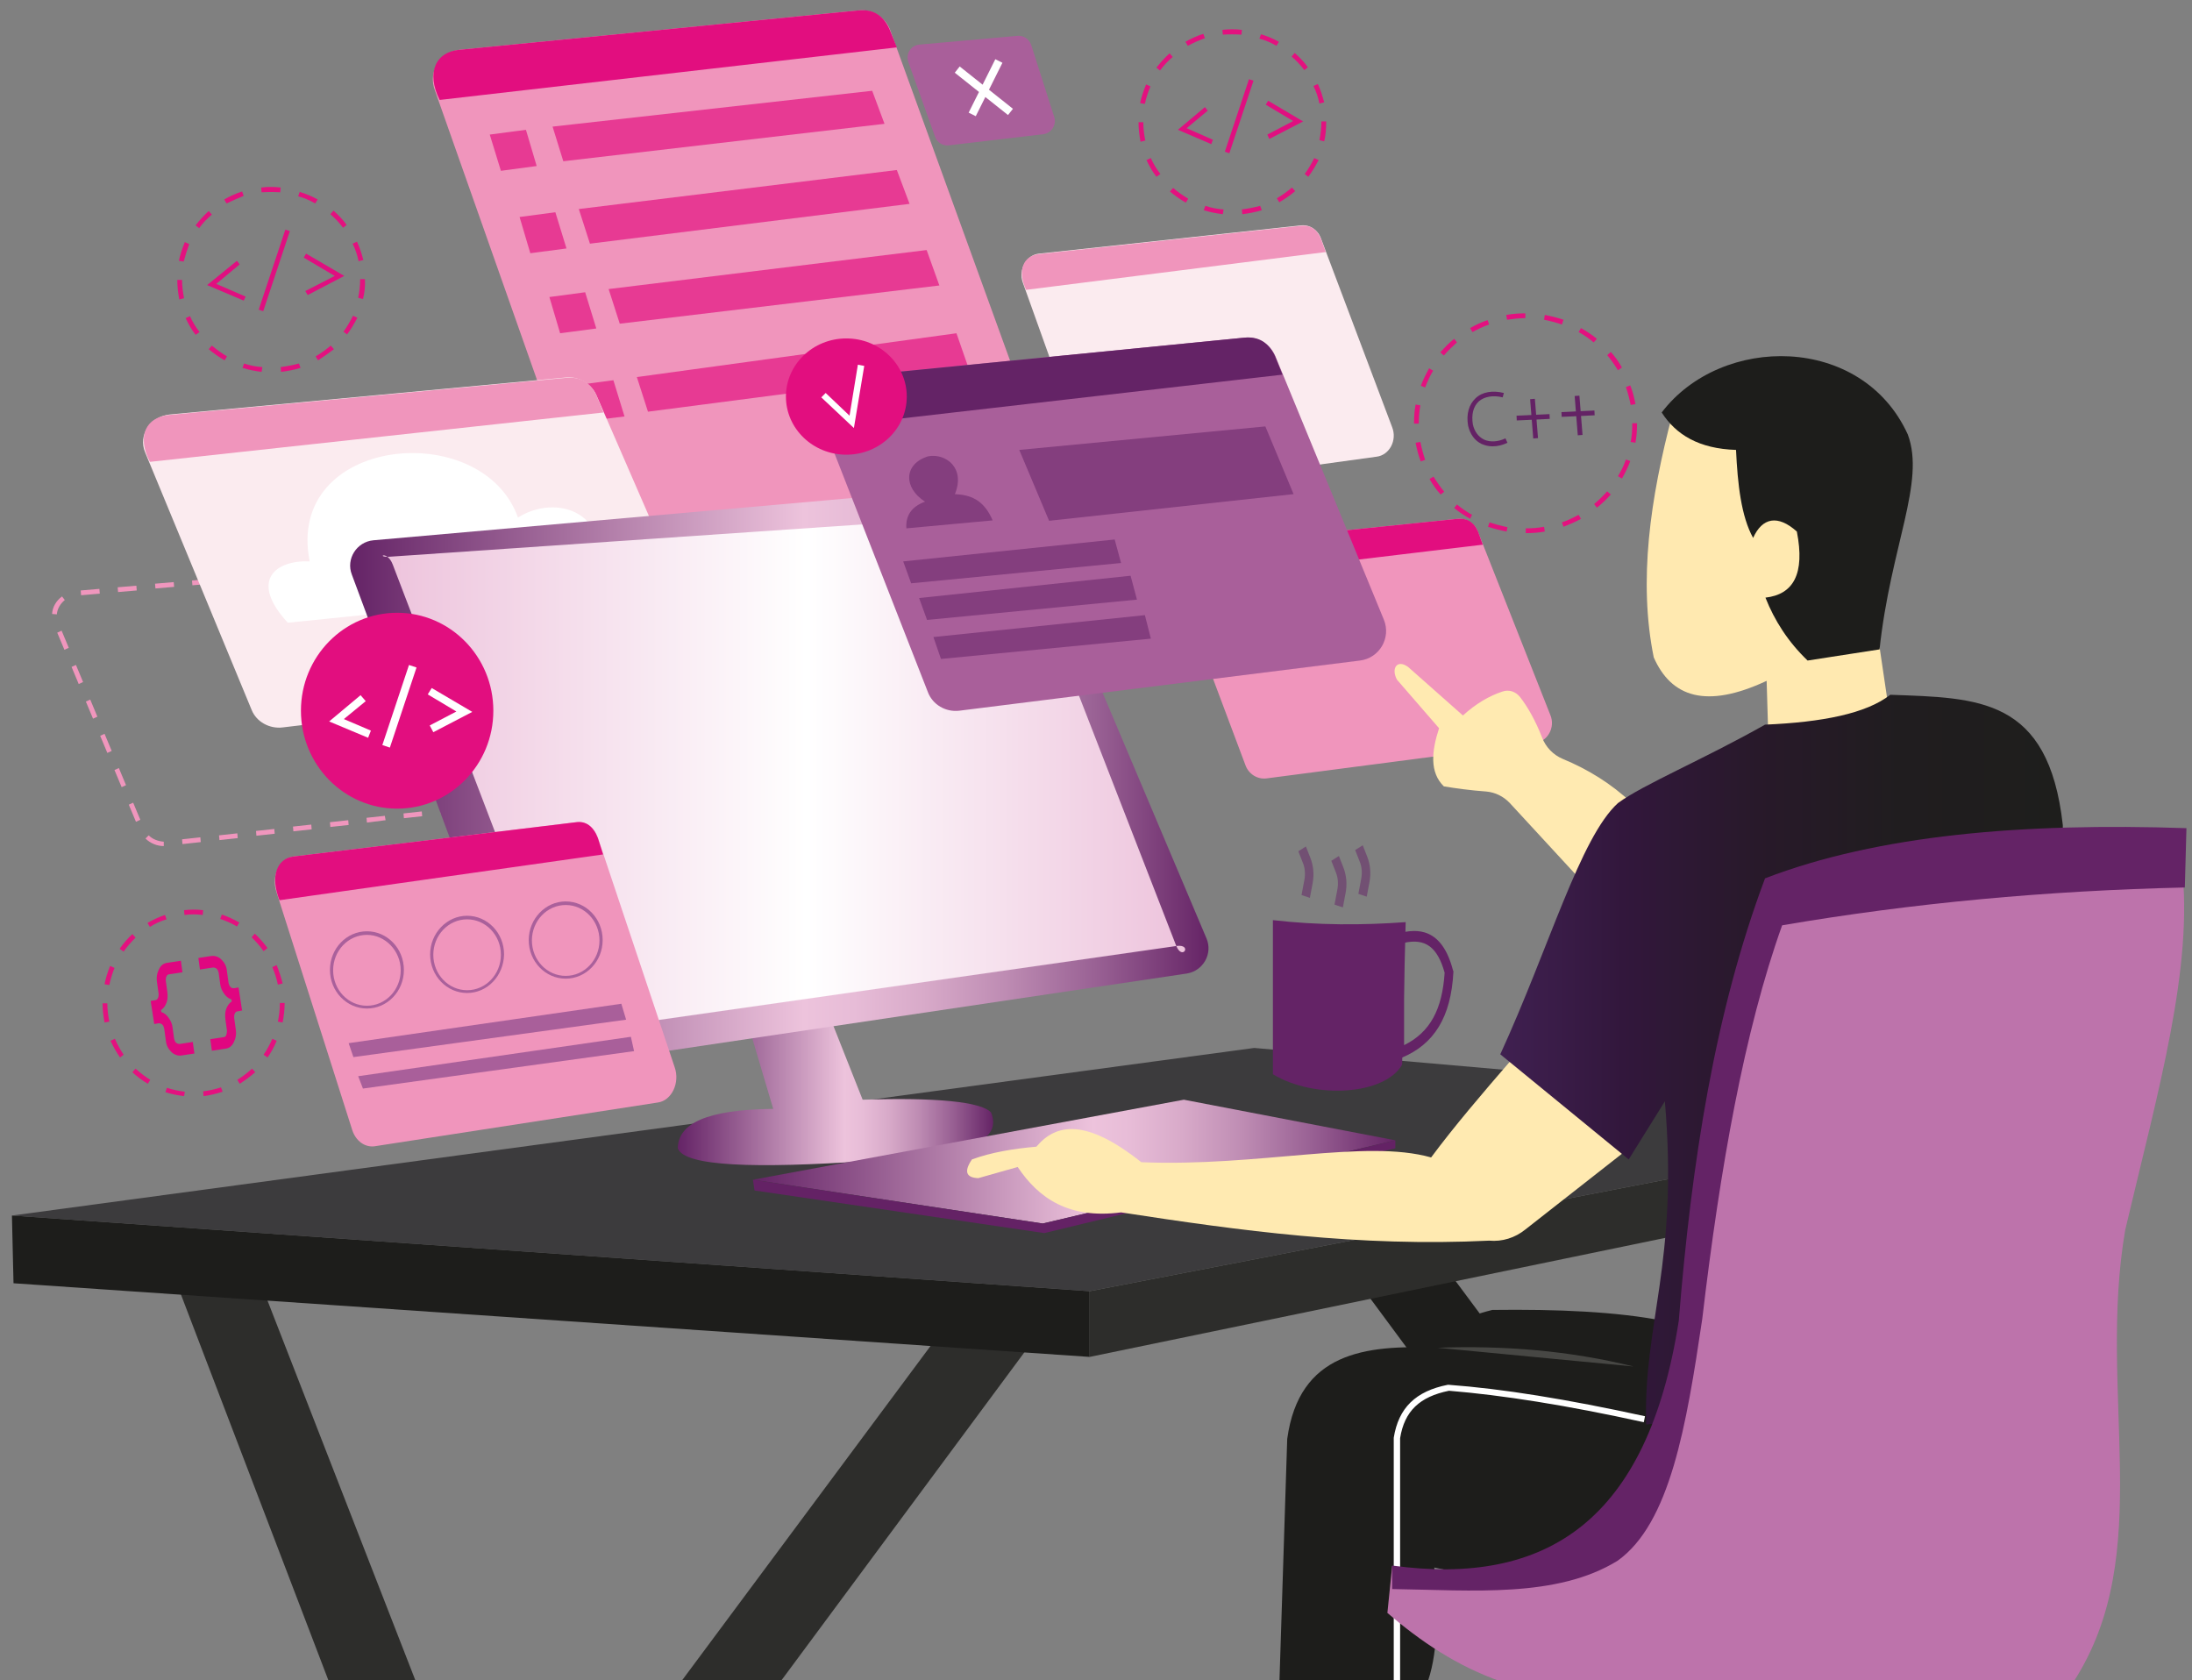 <svg width="394" height="302" viewBox="0 0 394 302" fill="none" xmlns="http://www.w3.org/2000/svg">
<rect x="0" y="0" width="394" height="302" fill="#808080" stroke="none"/>
<g clipPath="url(#clip0_1950_665)">
<path d="M242.374 228.074L258.737 226.357L305.325 289.047L287.89 289.619L242.374 228.074Z" fill="#1D1D1B"/>
<path d="M32.297 232.082L47.732 232.869L75.099 303.145L59.021 302L32.297 232.082Z" fill="#2D2D2B"/>
<path d="M185.424 241.314L168.99 239.596L122.401 302.286L139.836 302.859L185.424 241.314Z" fill="#2D2D2B"/>
<path d="M2.144 218.485L225.439 188.356L360.631 200.164L195.857 232.082L2.144 218.485Z" fill="#3C3B3D"/>
<path d="M2.429 230.651L2.144 218.485L195.857 232.082V243.89L2.429 230.651Z" fill="#1D1D1B"/>
<path d="M360.631 200.164L360.917 209.754L195.857 243.89V232.082L360.631 200.164Z" fill="#2D2D2B"/>
<path d="M154.413 1.86L82.601 8.945C79.1 9.303 76.885 12.881 78.171 16.245L110.397 107.632C111.255 109.922 113.613 111.282 116.042 110.995L188.068 101.978C191.569 101.549 193.713 97.899 192.355 94.607L159.915 5.152C158.986 3.005 156.771 1.646 154.413 1.86Z" fill="#F095BC"/>
<path d="M161.201 8.516L79.029 17.963C76.528 12.953 78.385 9.303 82.601 8.945L154.413 1.861C156.771 1.646 158.629 2.576 159.844 5.153L161.201 8.516Z" fill="#E20E7F"/>
<g opacity="0.67">
<path d="M88.032 24.189L94.534 23.33L96.464 29.842L90.033 30.701L88.032 24.189Z" fill="#E20E7F"/>
<path d="M99.322 22.757L156.771 16.317L158.986 22.256L101.251 28.983L99.322 22.757Z" fill="#E20E7F"/>
<path d="M93.391 39.002L99.822 38.144L101.823 44.656L95.32 45.515L93.391 39.002Z" fill="#E20E7F"/>
<path d="M104.038 37.571L161.201 30.558L163.488 36.641L106.038 43.797" fill="#E20E7F"/>
<path d="M98.75 53.387L105.181 52.528L107.182 59.04L100.679 59.899L98.75 53.387Z" fill="#E20E7F"/>
<path d="M109.397 51.956L166.56 44.942L168.847 51.311L111.398 58.181" fill="#E20E7F"/>
<path d="M103.752 69.202L110.254 68.344L112.255 74.856L105.753 75.643L103.752 69.202Z" fill="#E20E7F"/>
<path d="M114.47 67.771L171.919 59.899L174.206 66.483L116.471 73.997" fill="#E20E7F"/>
</g>
<path d="M262.024 93.248L214.006 98.186C211.648 98.401 210.148 100.977 211.005 103.267L223.867 137.546C224.438 139.121 226.01 140.123 227.654 139.908L275.814 133.61C278.172 133.324 279.601 130.748 278.672 128.529L265.668 95.61C265.096 94.035 263.596 93.105 262.024 93.248Z" fill="#F095BC"/>
<path d="M266.525 97.9L211.577 104.483C209.933 100.977 211.148 98.472 214.006 98.186L262.024 93.248C263.596 93.105 264.882 93.749 265.668 95.538L266.525 97.9Z" fill="#E20E7F"/>
<path d="M233.871 40.505L186.782 45.586C184.495 45.801 182.995 48.449 183.852 50.81L196.5 86.163C197.071 87.809 198.572 88.811 200.215 88.596L247.447 82.084C249.733 81.798 251.163 79.15 250.234 76.788L237.443 42.867C236.872 41.292 235.443 40.362 233.871 40.505Z" fill="#FBEBEF"/>
<path d="M238.301 45.3L184.424 52.099C182.781 48.52 183.995 45.944 186.782 45.658L233.87 40.577C235.442 40.434 236.657 41.078 237.443 42.938L238.301 45.3Z" fill="#F095BC"/>
<path d="M274.242 95.824V94.965C275.386 94.965 276.457 94.894 277.529 94.679L277.672 95.538C276.529 95.753 275.386 95.824 274.242 95.824ZM270.812 95.538C269.669 95.323 268.526 95.037 267.454 94.679L267.74 93.892C268.812 94.25 269.884 94.536 270.955 94.751L270.812 95.538ZM281.03 94.679L280.745 93.892C281.816 93.534 282.817 93.033 283.746 92.532L284.174 93.248C283.174 93.82 282.102 94.25 281.03 94.679ZM264.239 93.248C263.238 92.675 262.238 92.031 261.38 91.316L261.881 90.672C262.738 91.387 263.667 92.031 264.596 92.532L264.239 93.248ZM287.033 91.244L286.532 90.6C287.39 89.884 288.176 89.097 288.89 88.31L289.534 88.882C288.748 89.741 287.962 90.528 287.033 91.244ZM258.951 88.882C258.165 88.024 257.522 87.093 256.95 86.091L257.665 85.662C258.236 86.592 258.88 87.523 259.594 88.382L258.951 88.882ZM291.534 86.02L290.82 85.591C291.391 84.66 291.892 83.658 292.249 82.585L293.035 82.871C292.606 84.016 292.106 85.018 291.534 86.02ZM255.378 82.943C254.95 81.869 254.664 80.724 254.449 79.579L255.307 79.436C255.521 80.51 255.807 81.583 256.164 82.656L255.378 82.943ZM293.964 79.579L293.106 79.436C293.321 78.363 293.392 77.218 293.392 76.144V76.073H294.25V76.144C294.25 77.289 294.178 78.434 293.964 79.579ZM254.164 76.144C254.164 74.999 254.235 73.782 254.449 72.709L255.307 72.852C255.092 73.926 255.021 75.071 255.021 76.144H254.164ZM293.106 72.781C292.892 71.707 292.606 70.634 292.249 69.56L293.035 69.274C293.464 70.347 293.749 71.492 293.964 72.638L293.106 72.781ZM256.164 69.632L255.378 69.346C255.807 68.272 256.307 67.199 256.879 66.197L257.593 66.626C257.022 67.556 256.593 68.558 256.164 69.632ZM290.82 66.555C290.248 65.624 289.605 64.694 288.89 63.835L289.534 63.263C290.32 64.121 290.963 65.052 291.534 66.054L290.82 66.555ZM259.523 63.907L258.88 63.334C259.666 62.475 260.452 61.617 261.38 60.901L261.881 61.545C261.095 62.261 260.237 63.048 259.523 63.907ZM286.461 61.545C285.604 60.829 284.675 60.185 283.746 59.684L284.174 58.969C285.175 59.541 286.175 60.185 287.033 60.901L286.461 61.545ZM264.667 59.684L264.239 58.969C265.239 58.396 266.311 57.895 267.383 57.538L267.668 58.325C266.597 58.682 265.596 59.183 264.667 59.684ZM280.745 58.325C279.673 57.967 278.601 57.681 277.529 57.466L277.672 56.607C278.815 56.822 279.959 57.108 281.03 57.466L280.745 58.325ZM270.884 57.466L270.741 56.607C271.884 56.392 273.028 56.321 274.171 56.321V57.18C273.099 57.18 271.956 57.323 270.884 57.466Z" fill="#E3117F"/>
<path d="M29.439 152.073C28.224 152.073 27.01 151.573 26.152 150.714L26.724 150.141C27.439 150.857 28.439 151.215 29.439 151.286V152.073ZM32.798 151.716L32.726 150.857L36.013 150.499L36.084 151.358L32.798 151.716ZM39.443 151L39.371 150.141L42.658 149.783L42.73 150.642L39.443 151ZM46.088 150.213L46.017 149.354L49.304 148.996L49.375 149.855L46.088 150.213ZM52.733 149.426L52.662 148.567L55.949 148.209L56.02 149.068L52.733 149.426ZM59.379 148.638L59.307 147.78L62.594 147.422L62.666 148.281L59.379 148.638ZM65.953 147.851L65.881 146.992L69.168 146.635L69.311 147.422L65.953 147.851ZM24.437 147.708L23.151 144.631L23.937 144.273L25.223 147.35L24.437 147.708ZM72.598 147.064L72.526 146.205L75.813 145.847L75.885 146.706L72.598 147.064ZM79.243 146.277L79.172 145.418L82.459 145.06L82.53 145.919L79.243 146.277ZM85.888 145.49L85.817 144.631L87.603 144.416C88.032 144.345 88.532 144.201 88.889 144.058L89.247 144.846C88.746 145.06 88.246 145.275 87.675 145.275L85.888 145.49ZM91.676 142.126L90.89 141.911C90.962 141.625 91.033 141.267 91.033 140.909C91.033 140.48 90.962 139.979 90.747 139.55L90.461 138.977L91.247 138.619L91.533 139.192C91.748 139.764 91.891 140.337 91.891 140.909C91.819 141.267 91.748 141.697 91.676 142.126ZM21.865 141.482L20.579 138.405L21.365 138.047L22.651 141.124L21.865 141.482ZM89.104 135.9L87.746 132.823L88.532 132.465L89.89 135.542L89.104 135.9ZM19.293 135.328L18.006 132.25L18.793 131.892L20.079 134.97L19.293 135.328ZM86.388 129.746L85.031 126.668L85.817 126.31L87.174 129.388L86.388 129.746ZM16.72 129.173L15.434 126.096L16.22 125.738L17.506 128.815L16.72 129.173ZM83.745 123.591L82.387 120.514L83.173 120.156L84.531 123.233L83.745 123.591ZM14.148 122.947L12.862 119.87L13.648 119.512L14.934 122.589L14.148 122.947ZM81.029 117.508L79.672 114.431L80.458 114.073L81.815 117.15L81.029 117.508ZM11.576 116.792L10.289 113.715L11.075 113.357L12.362 116.435L11.576 116.792ZM78.314 111.354L76.957 108.276L77.743 107.919L79.1 110.996L78.314 111.354ZM10.218 110.423L9.361 110.352C9.432 109.135 10.075 107.99 11.147 107.203L11.647 107.847C10.861 108.491 10.289 109.421 10.218 110.423ZM14.577 106.988L14.505 106.129L17.864 105.843L17.935 106.702L14.577 106.988ZM21.222 106.416L21.151 105.557L24.509 105.271L24.58 106.129L21.222 106.416ZM27.939 105.772L27.867 104.913L31.226 104.627L31.297 105.485L27.939 105.772ZM75.67 105.199L75.099 103.982C74.884 103.41 74.456 102.981 74.027 102.623L74.527 101.979C75.099 102.408 75.599 103.052 75.885 103.696L76.456 104.913L75.67 105.199ZM34.584 105.199L34.513 104.34L37.871 104.054L37.942 104.913L34.584 105.199ZM41.229 104.555L41.158 103.696L44.516 103.41L44.588 104.269L41.229 104.555ZM47.874 103.911L47.803 103.052L51.161 102.766L51.233 103.625L47.874 103.911ZM54.52 103.338L54.448 102.48L57.807 102.193L57.878 103.052L54.52 103.338ZM61.165 102.694L61.094 101.836L64.452 101.549L64.523 102.408L61.165 102.694ZM67.81 102.122L67.739 101.263L71.097 100.977L71.169 101.406V101.836L67.81 102.122Z" fill="#F096BD"/>
<path d="M101.751 67.843L30.511 74.498C27.01 74.856 24.795 78.219 26.081 81.297L45.231 127.599C46.088 129.746 48.446 131.034 50.804 130.747L122.259 122.231C125.76 121.802 127.832 118.367 126.474 115.361L107.182 70.992C106.253 68.916 104.038 67.628 101.751 67.843Z" fill="#FBEBEF"/>
<path d="M108.468 74.14L26.938 83.014C24.509 78.291 26.295 74.927 30.511 74.57L101.751 67.914C104.109 67.7 105.967 68.558 107.182 70.992L108.468 74.14Z" fill="#F095BC"/>
<path d="M55.663 100.905C51.161 78.363 86.674 74.927 93.105 93.033C99.608 88.811 111.112 91.316 107.182 106.273L51.733 111.926C44.659 104.269 49.661 100.619 55.663 100.905Z" fill="white"/>
<path d="M33.083 197.016C31.94 196.873 30.797 196.658 29.725 196.3L30.011 195.513C31.011 195.871 32.154 196.085 33.226 196.228L33.083 197.016ZM36.585 197.016L36.513 196.157C37.585 196.014 38.657 195.799 39.729 195.441L40.014 196.228C38.871 196.586 37.728 196.873 36.585 197.016ZM26.581 194.797C25.581 194.225 24.652 193.509 23.794 192.722L24.366 192.078C25.152 192.793 26.081 193.509 27.01 194.082L26.581 194.797ZM43.087 194.797L42.658 194.082C43.587 193.509 44.445 192.865 45.302 192.078L45.874 192.722C44.945 193.509 44.087 194.153 43.087 194.797ZM21.579 190.074C20.936 189.144 20.364 188.142 19.864 187.068L20.65 186.71C21.079 187.712 21.651 188.714 22.222 189.573L21.579 190.074ZM48.089 190.074L47.374 189.573C48.017 188.643 48.518 187.712 48.946 186.71L49.732 187.068C49.304 188.142 48.732 189.144 48.089 190.074ZM18.793 183.776C18.578 182.631 18.435 181.486 18.435 180.341H19.293C19.293 181.415 19.436 182.56 19.65 183.633L18.793 183.776ZM50.804 183.776L49.947 183.633C50.161 182.56 50.304 181.486 50.304 180.341V180.27H51.161V180.341C51.161 181.486 51.019 182.631 50.804 183.776ZM19.65 177.049L18.793 176.906C19.007 175.761 19.364 174.688 19.793 173.614L20.579 173.972C20.222 174.902 19.864 175.976 19.65 177.049ZM49.947 176.978C49.732 175.904 49.375 174.831 48.946 173.829L49.732 173.471C50.161 174.545 50.518 175.618 50.804 176.763L49.947 176.978ZM22.222 171.038L21.508 170.537C22.151 169.607 22.937 168.676 23.794 167.889L24.366 168.533C23.58 169.32 22.865 170.108 22.222 171.038ZM47.374 170.966C46.731 170.036 46.017 169.249 45.231 168.462L45.802 167.818C46.66 168.605 47.374 169.464 48.089 170.394L47.374 170.966ZM26.938 166.601L26.51 165.885C27.51 165.313 28.582 164.812 29.654 164.454L29.939 165.241C28.868 165.527 27.867 166.028 26.938 166.601ZM42.587 166.529C41.658 165.957 40.658 165.527 39.586 165.17L39.872 164.382C40.943 164.74 42.015 165.241 43.016 165.814L42.587 166.529ZM33.155 164.454L33.083 163.595C34.227 163.452 35.37 163.452 36.513 163.595L36.442 164.454C35.298 164.311 34.227 164.311 33.155 164.454Z" fill="#E3117F"/>
<path d="M38.085 188.857L37.799 186.782L40.157 186.424C40.372 186.424 40.586 186.281 40.658 186.066C40.729 185.852 40.8 185.565 40.8 185.279L40.515 183.204C40.443 182.56 40.443 181.916 40.658 181.343C40.872 180.771 41.158 180.341 41.658 179.983L41.587 179.626C41.086 179.482 40.658 179.125 40.3 178.624C39.943 178.123 39.657 177.55 39.586 176.906L39.3 174.831C39.228 174.545 39.157 174.33 38.943 174.115C38.728 173.972 38.585 173.9 38.3 173.9L35.942 174.258L35.656 172.183L38.014 171.825C38.657 171.754 39.3 171.968 39.8 172.469C40.372 173.042 40.729 173.686 40.8 174.616L41.086 176.691C41.158 176.978 41.229 177.192 41.444 177.407C41.658 177.622 41.801 177.622 42.087 177.622L42.873 177.479L43.516 181.629L42.73 181.773C42.515 181.773 42.301 181.916 42.23 182.13C42.087 182.345 42.087 182.631 42.087 182.918L42.373 184.993C42.515 185.852 42.373 186.639 42.015 187.354C41.658 188.07 41.158 188.428 40.443 188.5L38.085 188.857ZM32.583 189.716C31.94 189.788 31.297 189.573 30.797 189.072C30.225 188.5 29.868 187.855 29.797 186.925L29.511 184.85C29.439 184.564 29.368 184.349 29.153 184.134C28.939 183.991 28.796 183.919 28.51 183.919L27.724 184.063L27.081 179.912L27.867 179.769C28.082 179.769 28.296 179.626 28.367 179.411C28.51 179.196 28.51 178.91 28.51 178.624L28.224 176.548C28.082 175.69 28.224 174.902 28.582 174.187C28.939 173.471 29.439 173.113 30.154 173.042L32.512 172.684L32.798 174.759L30.44 175.117C30.225 175.117 30.011 175.26 29.939 175.475C29.797 175.69 29.797 175.976 29.797 176.262L30.082 178.337C30.154 178.982 30.154 179.626 29.939 180.198C29.725 180.771 29.439 181.2 28.939 181.558L29.011 181.916C29.511 182.059 29.939 182.417 30.297 182.918C30.654 183.418 30.94 183.991 31.011 184.635L31.297 186.71C31.369 186.997 31.44 187.211 31.654 187.426C31.869 187.569 32.012 187.641 32.297 187.641L34.655 187.283L34.941 189.358L32.583 189.716Z" fill="#E00680"/>
<path d="M47.017 66.841C45.874 66.698 44.73 66.483 43.587 66.125L43.873 65.338C44.945 65.696 46.017 65.91 47.16 65.982L47.017 66.841ZM50.518 66.841L50.447 65.982C51.519 65.839 52.662 65.624 53.734 65.338L54.02 66.125C52.805 66.483 51.662 66.698 50.518 66.841ZM40.372 64.765C39.371 64.193 38.371 63.477 37.514 62.762L38.085 62.118C38.943 62.833 39.8 63.477 40.8 64.05L40.372 64.765ZM57.164 64.765L56.735 64.05C57.735 63.477 58.593 62.833 59.45 62.118L60.022 62.762C59.093 63.477 58.164 64.121 57.164 64.765ZM35.156 60.185C34.441 59.255 33.869 58.253 33.369 57.18L34.155 56.822C34.584 57.824 35.156 58.754 35.87 59.684L35.156 60.185ZM62.38 60.114L61.737 59.613C62.38 58.754 62.951 57.752 63.452 56.75L64.238 57.108C63.666 58.181 63.094 59.183 62.38 60.114ZM32.226 53.816C32.012 52.671 31.869 51.526 31.869 50.309H32.726C32.726 51.455 32.869 52.528 33.083 53.601L32.226 53.816ZM65.238 53.745L64.38 53.53C64.595 52.456 64.738 51.311 64.738 50.238V50.166H65.595V50.238C65.667 51.455 65.524 52.671 65.238 53.745ZM33.012 47.017L32.154 46.874C32.369 45.729 32.798 44.584 33.226 43.511L34.012 43.869C33.655 44.871 33.298 45.944 33.012 47.017ZM64.452 46.946C64.238 45.873 63.88 44.799 63.38 43.797L64.166 43.439C64.666 44.513 65.024 45.658 65.309 46.731L64.452 46.946ZM35.799 41.006L35.156 40.505C35.87 39.575 36.656 38.716 37.514 37.929L38.085 38.573C37.228 39.289 36.442 40.076 35.799 41.006ZM61.665 40.935C61.022 40.076 60.236 39.217 59.379 38.501L59.95 37.857C60.808 38.645 61.665 39.503 62.308 40.434L61.665 40.935ZM40.729 36.569L40.3 35.854C41.301 35.281 42.373 34.78 43.516 34.422L43.802 35.209C42.73 35.639 41.729 36.068 40.729 36.569ZM56.663 36.569C55.663 35.997 54.663 35.567 53.591 35.281L53.877 34.494C55.02 34.852 56.092 35.281 57.092 35.854L56.663 36.569ZM47.017 34.565L46.946 33.707C48.089 33.563 49.304 33.563 50.447 33.707L50.375 34.565C49.232 34.494 48.16 34.494 47.017 34.565Z" fill="#E3117F"/>
<path d="M55.306 53.029L54.877 52.313L60.165 49.594L54.591 46.302L55.02 45.586L61.88 49.594L55.306 53.029Z" fill="#E00F80"/>
<path d="M51.288 41.27L46.499 55.664L47.313 55.935L52.101 41.542L51.288 41.27Z" fill="#E00F80"/>
<path d="M43.802 54.031L37.228 51.24L42.587 46.874L43.087 47.519L38.871 51.025L44.159 53.315L43.802 54.031Z" fill="#E00F80"/>
<path d="M219.794 38.501C218.651 38.358 217.507 38.144 216.364 37.786L216.65 36.999C217.722 37.356 218.794 37.571 219.937 37.643L219.794 38.501ZM223.295 38.501L223.224 37.643C224.296 37.499 225.439 37.285 226.511 36.999L226.797 37.786C225.582 38.144 224.439 38.358 223.295 38.501ZM213.149 36.426C212.148 35.854 211.148 35.138 210.291 34.422L210.862 33.778C211.72 34.494 212.577 35.138 213.577 35.71L213.149 36.426ZM229.941 36.355L229.512 35.639C230.512 35.066 231.37 34.422 232.227 33.707L232.799 34.351C231.87 35.138 230.941 35.782 229.941 36.355ZM207.861 31.774C207.147 30.844 206.575 29.842 206.075 28.769L206.861 28.411C207.289 29.413 207.861 30.343 208.576 31.273L207.861 31.774ZM235.157 31.774L234.514 31.273C235.157 30.415 235.728 29.413 236.229 28.411L237.015 28.769C236.443 29.842 235.871 30.844 235.157 31.774ZM205.003 25.477C204.789 24.332 204.646 23.187 204.646 21.97H205.503C205.503 23.115 205.646 24.189 205.86 25.262L205.003 25.477ZM238.015 25.405L237.157 25.191C237.372 24.117 237.515 22.972 237.515 21.899V21.827H238.372V21.899C238.372 23.115 238.301 24.26 238.015 25.405ZM205.789 18.678L204.931 18.535C205.146 17.39 205.575 16.245 206.003 15.172L206.789 15.529C206.361 16.531 206.003 17.605 205.789 18.678ZM237.157 18.607C236.943 17.533 236.586 16.46 236.086 15.458L236.872 15.1C237.372 16.174 237.729 17.319 238.015 18.392L237.157 18.607ZM208.504 12.667L207.861 12.166C208.576 11.236 209.362 10.377 210.219 9.59L210.791 10.234C209.933 10.949 209.219 11.736 208.504 12.667ZM234.442 12.595C233.799 11.736 233.013 10.878 232.156 10.162L232.727 9.518C233.585 10.305 234.442 11.164 235.085 12.094L234.442 12.595ZM213.506 8.23L213.077 7.514C214.078 6.942 215.149 6.441 216.293 6.083L216.579 6.87C215.507 7.228 214.435 7.729 213.506 8.23ZM229.44 8.23C228.44 7.657 227.44 7.228 226.368 6.942L226.654 6.154C227.797 6.512 228.869 6.942 229.869 7.514L229.44 8.23ZM219.794 6.226L219.723 5.367C220.866 5.224 222.081 5.224 223.224 5.367L223.152 6.226C222.009 6.154 220.866 6.154 219.794 6.226Z" fill="#E3117F"/>
<path d="M228.154 24.976L227.797 24.189L232.441 21.756L227.511 18.821L227.94 18.106L234.228 21.827L228.154 24.976Z" fill="#E00F80"/>
<path d="M224.495 14.234L220.159 27.269L220.972 27.541L225.309 14.505L224.495 14.234Z" fill="#E00F80"/>
<path d="M217.722 25.906L211.72 23.33L216.579 19.251L217.079 19.895L213.292 23.044L218.008 25.119L217.722 25.906Z" fill="#E00F80"/>
<path d="M135.049 186.066L138.979 199.306C126.76 199.449 121.901 202.025 121.83 206.39C122.973 209.682 135.906 210.04 155.914 208.681C175.421 207.679 179.994 204.601 178.136 199.95C176.35 198.018 168.204 197.23 155.056 197.66L149.126 182.703L135.049 186.066Z" fill="url(#paint0_linear_1950_665)"/>
<path d="M67.096 97.112L178.993 87.237C180.923 87.093 182.781 88.167 183.567 89.956L216.864 168.676C218.008 171.396 216.293 174.473 213.363 174.974L100.036 191.863C97.893 192.149 95.892 190.933 95.106 188.929L63.237 103.267C62.165 100.476 64.095 97.399 67.096 97.112Z" fill="url(#paint1_linear_1950_665)"/>
<path d="M70.311 100.046L181.28 92.461C180.494 90.672 183.209 92.318 181.28 92.461L211.434 170.036C212.577 172.755 214.363 169.607 211.434 170.036L102.752 185.565C100.608 185.852 103.466 187.569 102.752 185.565L70.597 101.478C69.525 98.687 67.31 100.333 70.311 100.046Z" fill="url(#paint2_linear_1950_665)"/>
<path d="M135.335 212.044L212.791 197.66L250.805 204.959L187.425 219.916L135.335 212.044Z" fill="url(#paint3_linear_1950_665)"/>
<path d="M135.621 213.976L135.335 212.044L187.425 219.916L250.805 204.959V206.391L187.711 221.634L135.621 213.976Z" fill="#642265"/>
<path d="M103.609 147.779L52.805 153.934C50.304 154.22 48.732 157.369 49.661 160.232L63.309 203.098C63.952 205.102 65.595 206.247 67.31 206.033L118.257 198.161C120.758 197.803 122.259 194.582 121.258 191.791L107.468 150.57C106.824 148.71 105.252 147.565 103.609 147.779Z" fill="#F095BC"/>
<path d="M108.396 153.576L50.233 161.806C48.518 157.441 49.804 154.292 52.805 153.934L103.609 147.78C105.252 147.565 106.61 148.424 107.468 150.642L108.396 153.576Z" fill="#E20E7F"/>
<path d="M62.666 187.498L63.523 190.002L112.541 183.275L111.683 180.413L62.666 187.498Z" fill="#A95F9A"/>
<path d="M64.38 193.437L113.398 186.353L113.97 188.929L65.238 195.656L64.38 193.437Z" fill="#A95F9A"/>
<path d="M65.953 181.272C62.308 181.272 59.307 178.194 59.307 174.33C59.307 170.465 62.308 167.388 65.953 167.388C69.597 167.388 72.598 170.465 72.598 174.33C72.598 178.194 69.597 181.272 65.953 181.272ZM65.953 168.032C62.594 168.032 59.879 170.895 59.879 174.401C59.879 177.908 62.594 180.771 65.953 180.771C69.311 180.771 72.026 177.908 72.026 174.401C72.026 170.895 69.239 168.032 65.953 168.032Z" fill="#AA609B"/>
<path d="M83.959 178.481C80.315 178.481 77.314 175.403 77.314 171.539C77.314 167.746 80.315 164.597 83.959 164.597C87.603 164.597 90.604 167.674 90.604 171.539C90.533 175.403 87.603 178.481 83.959 178.481ZM83.959 165.241C80.601 165.241 77.885 168.104 77.885 171.61C77.885 175.117 80.601 177.98 83.959 177.98C87.317 177.98 90.033 175.117 90.033 171.61C90.033 168.104 87.317 165.241 83.959 165.241Z" fill="#AA609B"/>
<path d="M101.68 175.904C98.036 175.904 95.034 172.827 95.034 168.963C95.034 165.17 98.036 162.021 101.68 162.021C105.324 162.021 108.325 165.098 108.325 168.963C108.325 172.827 105.324 175.904 101.68 175.904ZM101.68 162.665C98.321 162.665 95.606 165.527 95.606 169.034C95.606 172.541 98.321 175.403 101.68 175.403C105.038 175.403 107.753 172.541 107.753 169.034C107.753 165.527 105.038 162.665 101.68 162.665Z" fill="#AA609B"/>
<path d="M71.383 145.346C80.933 145.346 88.675 137.465 88.675 127.742C88.675 118.019 80.933 110.137 71.383 110.137C61.833 110.137 54.091 118.019 54.091 127.742C54.091 137.465 61.833 145.346 71.383 145.346Z" fill="#E20E7F"/>
<path d="M77.885 131.606L77.242 130.39L82.03 127.885L76.885 124.808L77.6 123.663L84.888 127.956L77.885 131.606Z" fill="white"/>
<path d="M73.513 119.525L68.723 133.918L70.078 134.371L74.868 119.977L73.513 119.525Z" fill="white"/>
<path d="M66.167 132.608L59.164 129.674L64.809 124.951L65.738 126.024L61.808 129.245L66.667 131.32L66.167 132.608Z" fill="white"/>
<path d="M165.274 8.015L182.923 6.441C183.995 6.369 184.996 7.013 185.353 8.087L189.497 21.04C189.926 22.471 188.997 23.902 187.568 24.117L170.562 26.121C169.49 26.264 168.418 25.62 168.061 24.547L163.273 11.164C162.773 9.661 163.702 8.158 165.274 8.015Z" fill="#A95F9A"/>
<path d="M178.903 10.645L174.11 20.246L175.388 20.886L180.181 11.285L178.903 10.645Z" fill="white"/>
<path d="M172.502 11.946L171.614 13.067L181.182 20.677L182.071 19.556L172.502 11.946Z" fill="white"/>
<path d="M223.724 60.686L151.912 67.771C148.411 68.129 146.196 71.707 147.482 75.071L166.775 124.378C167.632 126.668 169.99 128.028 172.42 127.742L244.446 118.725C247.947 118.295 250.091 114.646 248.733 111.354L229.226 63.978C228.297 61.831 226.082 60.472 223.724 60.686Z" fill="#A95F9A"/>
<path d="M230.512 67.342L148.339 76.788C145.839 71.779 147.696 68.129 151.912 67.771L223.724 60.686C226.082 60.472 227.94 61.402 229.154 63.978L230.512 67.342Z" fill="#642366"/>
<path d="M152.127 81.726C158.125 81.726 162.988 77.048 162.988 71.278C162.988 65.507 158.125 60.829 152.127 60.829C146.128 60.829 141.266 65.507 141.266 71.278C141.266 77.048 146.128 81.726 152.127 81.726Z" fill="#E20E7F"/>
<path d="M153.484 76.931L147.625 71.421L148.411 70.634L152.698 74.713L154.199 65.553L155.342 65.767L153.484 76.931Z" fill="white"/>
<path opacity="0.54" d="M171.634 88.811C173.563 84.159 170.062 81.44 166.846 82.012C162.416 83.372 162.345 87.666 166.275 90.171C163.702 91.101 162.773 92.819 162.916 94.965L178.422 93.534C176.778 89.67 174.277 88.954 171.634 88.811Z" fill="#642366"/>
<path opacity="0.54" d="M183.209 80.867L227.44 76.645L232.513 88.811L188.568 93.606L183.209 80.867Z" fill="#642366"/>
<path opacity="0.54" d="M162.345 100.905L200.358 96.969L201.502 101.192L163.774 104.841L162.345 100.905Z" fill="#642366"/>
<path opacity="0.54" d="M165.203 107.489L203.217 103.482L204.36 107.775L166.632 111.425L165.203 107.489Z" fill="#642366"/>
<path opacity="0.54" d="M167.775 114.502L205.789 110.566L206.861 114.789L169.133 118.438L167.775 114.502Z" fill="#642366"/>
<path d="M268.312 80.223C267.597 80.223 266.954 80.08 266.311 79.794C265.096 79.221 264.239 78.076 263.881 76.502C263.524 74.427 264.024 72.709 265.239 71.564C266.454 70.419 268.312 70.133 270.312 70.634L270.098 71.421C268.383 70.991 266.811 71.278 265.811 72.136C264.81 73.067 264.453 74.498 264.739 76.287C265.025 77.575 265.739 78.506 266.74 79.007C267.811 79.508 269.241 79.436 270.598 78.792L270.955 79.579C270.098 80.008 269.169 80.223 268.312 80.223Z" fill="#642265"/>
<path d="M278.516 74.432L272.591 74.714L272.632 75.572L278.556 75.29L278.516 74.432Z" fill="#642265"/>
<path d="M275.884 71.681L275.029 71.749L275.593 78.811L276.448 78.743L275.884 71.681Z" fill="#642265"/>
<path d="M286.588 73.786L280.664 74.069L280.705 74.926L286.629 74.644L286.588 73.786Z" fill="#642265"/>
<path d="M283.889 71.112L283.034 71.18L283.598 78.242L284.453 78.174L283.889 71.112Z" fill="#642265"/>
<path d="M228.797 165.384C236.872 166.315 244.874 166.315 252.663 165.742L252.02 191.362C248.947 196.801 236.371 197.66 228.797 193.08V165.384Z" fill="#642366"/>
<path d="M250.805 190.575V167.889L251.448 167.746C254.664 166.887 259.165 166.672 261.166 174.401L261.238 174.544V174.759C260.809 182.774 257.808 187.712 251.877 190.145L250.805 190.575ZM252.377 169.463V187.855C257.022 185.565 259.237 181.486 259.666 174.831C258.379 170.251 256.236 168.605 252.377 169.463Z" fill="#642366"/>
<path opacity="0.51" d="M235.442 161.377L233.942 160.876L234.442 158.228C234.656 157.154 234.585 156.009 234.156 155.008L233.37 153.004L234.728 152.145L235.514 154.149C236.086 155.58 236.228 157.154 235.943 158.729L235.442 161.377Z" fill="#642366"/>
<path opacity="0.51" d="M241.373 163.094L239.873 162.593L240.373 159.945C240.587 158.872 240.516 157.727 240.087 156.725L239.301 154.721L240.659 153.863L241.445 155.866C242.016 157.298 242.159 158.872 241.873 160.446L241.373 163.094Z" fill="#642366"/>
<path opacity="0.51" d="M245.66 161.162L244.16 160.661L244.66 158.013C244.874 156.94 244.803 155.795 244.374 154.793L243.588 152.789L244.946 151.93L245.732 153.934C246.304 155.365 246.447 156.94 246.161 158.514L245.66 161.162Z" fill="#642366"/>
<path d="M339.194 125.452L332.978 83.444L300.609 74.427C296.608 89.598 294.464 104.412 297.251 118.152C300.395 125.309 306.683 127.455 317.544 122.374L317.83 131.964C326.118 131.392 333.978 130.246 339.194 125.452Z" fill="#FFE9B0"/>
<path d="M298.68 74.14C309.398 60.042 334.693 60.042 342.91 78.076C346.126 86.664 339.838 98.114 337.837 116.721L324.904 118.725C321.402 115.361 318.973 111.568 317.329 107.418C322.331 106.845 324.475 103.195 322.974 95.538C319.544 92.461 316.758 93.033 315.114 96.683C312.971 92.819 312.328 87.022 312.042 80.867C305.396 80.653 301.252 78.148 298.68 74.14Z" fill="#1D1D1B"/>
<path d="M293.321 144.345C289.605 140.838 285.389 138.262 280.888 136.401C279.173 135.685 277.815 134.254 277.172 132.536C276.029 129.602 274.671 127.169 273.242 125.309C272.456 124.307 271.241 123.877 270.026 124.307C267.668 125.094 265.311 126.454 262.953 128.6L253.092 119.87C251.091 118.438 250.019 120.156 251.091 122.16L258.665 130.891C257.308 135.041 256.95 138.834 259.523 141.339C261.666 141.697 264.239 142.055 267.168 142.269C268.74 142.412 270.241 143.128 271.384 144.345L283.46 157.441L293.321 144.345Z" fill="#FFEAB1"/>
<path d="M271.598 190.575C266.454 196.515 261.38 202.455 257.236 208.037C245.375 204.673 226.225 209.754 205.146 208.895C195.214 201.023 189.855 201.882 186.282 206.104C182.209 206.462 178.207 207.106 174.706 208.394C173.277 210.47 173.563 211.686 175.849 211.758L182.923 209.754C186.711 215.408 192.141 219.129 201.502 217.912C222.867 221.204 244.303 224.138 267.668 222.993C270.026 223.208 272.313 222.492 274.171 220.99L293.249 206.033L271.598 190.575Z" fill="#FFEAB1"/>
<path d="M299.251 237.449C290.534 235.732 279.887 235.302 268.24 235.446C262.381 236.877 259.094 239.095 258.379 242.244C245.303 241.672 233.513 243.103 231.37 258.632L229.94 303.217L256.379 302.93C258.379 297.849 258.594 290.478 257.808 281.747C336.479 298.565 377.708 288.403 371.563 244.033L299.251 237.449Z" fill="#1D1D1B"/>
<path d="M339.766 124.879C335.479 128.243 327.547 129.817 317.258 130.246C306.254 136.473 295.25 141.053 290.82 144.345C284.032 150.499 278.458 170.322 269.669 189.501L292.749 208.394L299.251 197.946C301.752 227.001 295.321 238.022 295.893 256.056L371.635 245.894L370.777 148.281C368.205 125.309 355.557 125.452 339.766 124.879Z" fill="url(#paint4_linear_1950_665)"/>
<path d="M258.379 242.244C270.312 241.815 282.031 242.745 293.606 245.608L258.379 242.244Z" fill="#474744"/>
<path d="M251.663 305.65H250.519V258.489V258.418C251.377 253.05 254.449 250.045 260.237 248.9H260.309H260.38C270.026 249.615 281.602 251.476 295.679 254.553L295.464 255.627C281.459 252.549 270.026 250.76 260.452 249.973C255.164 251.046 252.449 253.623 251.663 258.489V305.65Z" fill="white"/>
<path d="M392.142 155.365C394.357 173.757 387.926 195.942 381.996 221.061C376.922 250.689 387.64 279.171 372.706 302.286H269.955C261.881 299.495 255.307 294.987 249.376 289.906L250.234 281.461C267.74 288.904 280.459 282.749 291.892 273.017C303.967 256.127 305.396 206.748 318.33 163.309L392.142 155.365Z" fill="#BD73AB"/>
<path d="M393 148.853C363.632 147.851 337.551 150.07 317.258 157.87C308.255 181.844 304.039 208.895 301.752 237.378C296.179 273.303 278.029 285.182 250.234 281.39V285.612C264.739 285.827 279.816 287.258 290.748 280.531C300.18 273.804 303.11 256.342 305.968 237.091C309.184 209.826 313.542 185.279 320.33 166.315C343.767 162.307 367.848 160.089 392.714 159.516L393 148.853Z" fill="#642366"/>
</g>
<defs>
<linearGradient id="paint0_linear_1950_665" x1="121.822" y1="196.058" x2="178.517" y2="196.058" gradientUnits="userSpaceOnUse">
<stop stop-color="#642366"/>
<stop offset="0.529" stop-color="#EDC3DC"/>
<stop offset="0.587" stop-color="#E7BCD7"/>
<stop offset="0.668" stop-color="#D8AAC9"/>
<stop offset="0.763" stop-color="#BE8CB3"/>
<stop offset="0.869" stop-color="#996194"/>
<stop offset="0.983" stop-color="#6C2C6C"/>
<stop offset="1" stop-color="#642366"/>
</linearGradient>
<linearGradient id="paint1_linear_1950_665" x1="62.924" y1="139.584" x2="217.191" y2="139.584" gradientUnits="userSpaceOnUse">
<stop stop-color="#642366"/>
<stop offset="0.529" stop-color="#EDC3DC"/>
<stop offset="0.587" stop-color="#E7BCD7"/>
<stop offset="0.668" stop-color="#D8AAC9"/>
<stop offset="0.763" stop-color="#BE8CB3"/>
<stop offset="0.869" stop-color="#996194"/>
<stop offset="0.983" stop-color="#6C2C6C"/>
<stop offset="1" stop-color="#642366"/>
</linearGradient>
<linearGradient id="paint2_linear_1950_665" x1="68.794" y1="139.05" x2="212.97" y2="139.05" gradientUnits="userSpaceOnUse">
<stop stop-color="#EDC3DC"/>
<stop offset="0.529" stop-color="white"/>
<stop offset="1" stop-color="#EDC3DC"/>
</linearGradient>
<linearGradient id="paint3_linear_1950_665" x1="135.339" y1="208.79" x2="250.793" y2="208.79" gradientUnits="userSpaceOnUse">
<stop stop-color="#642366"/>
<stop offset="0.529" stop-color="#EDC3DC"/>
<stop offset="0.587" stop-color="#E7BCD7"/>
<stop offset="0.668" stop-color="#D8AAC9"/>
<stop offset="0.763" stop-color="#BE8CB3"/>
<stop offset="0.869" stop-color="#996194"/>
<stop offset="0.983" stop-color="#6C2C6C"/>
<stop offset="1" stop-color="#642366"/>
</linearGradient>
<linearGradient id="paint4_linear_1950_665" x1="269.66" y1="190.459" x2="371.598" y2="190.459" gradientUnits="userSpaceOnUse">
<stop stop-color="#402051"/>
<stop offset="0.216" stop-color="#32173C"/>
<stop offset="0.453" stop-color="#28192A"/>
<stop offset="0.706" stop-color="#201D1F"/>
<stop offset="1" stop-color="#1E1E1C"/>
</linearGradient>
<clipPath id="clip0_1950_665">
<rect width="394" height="302" fill="white"/>
</clipPath>
</defs>
</svg>
